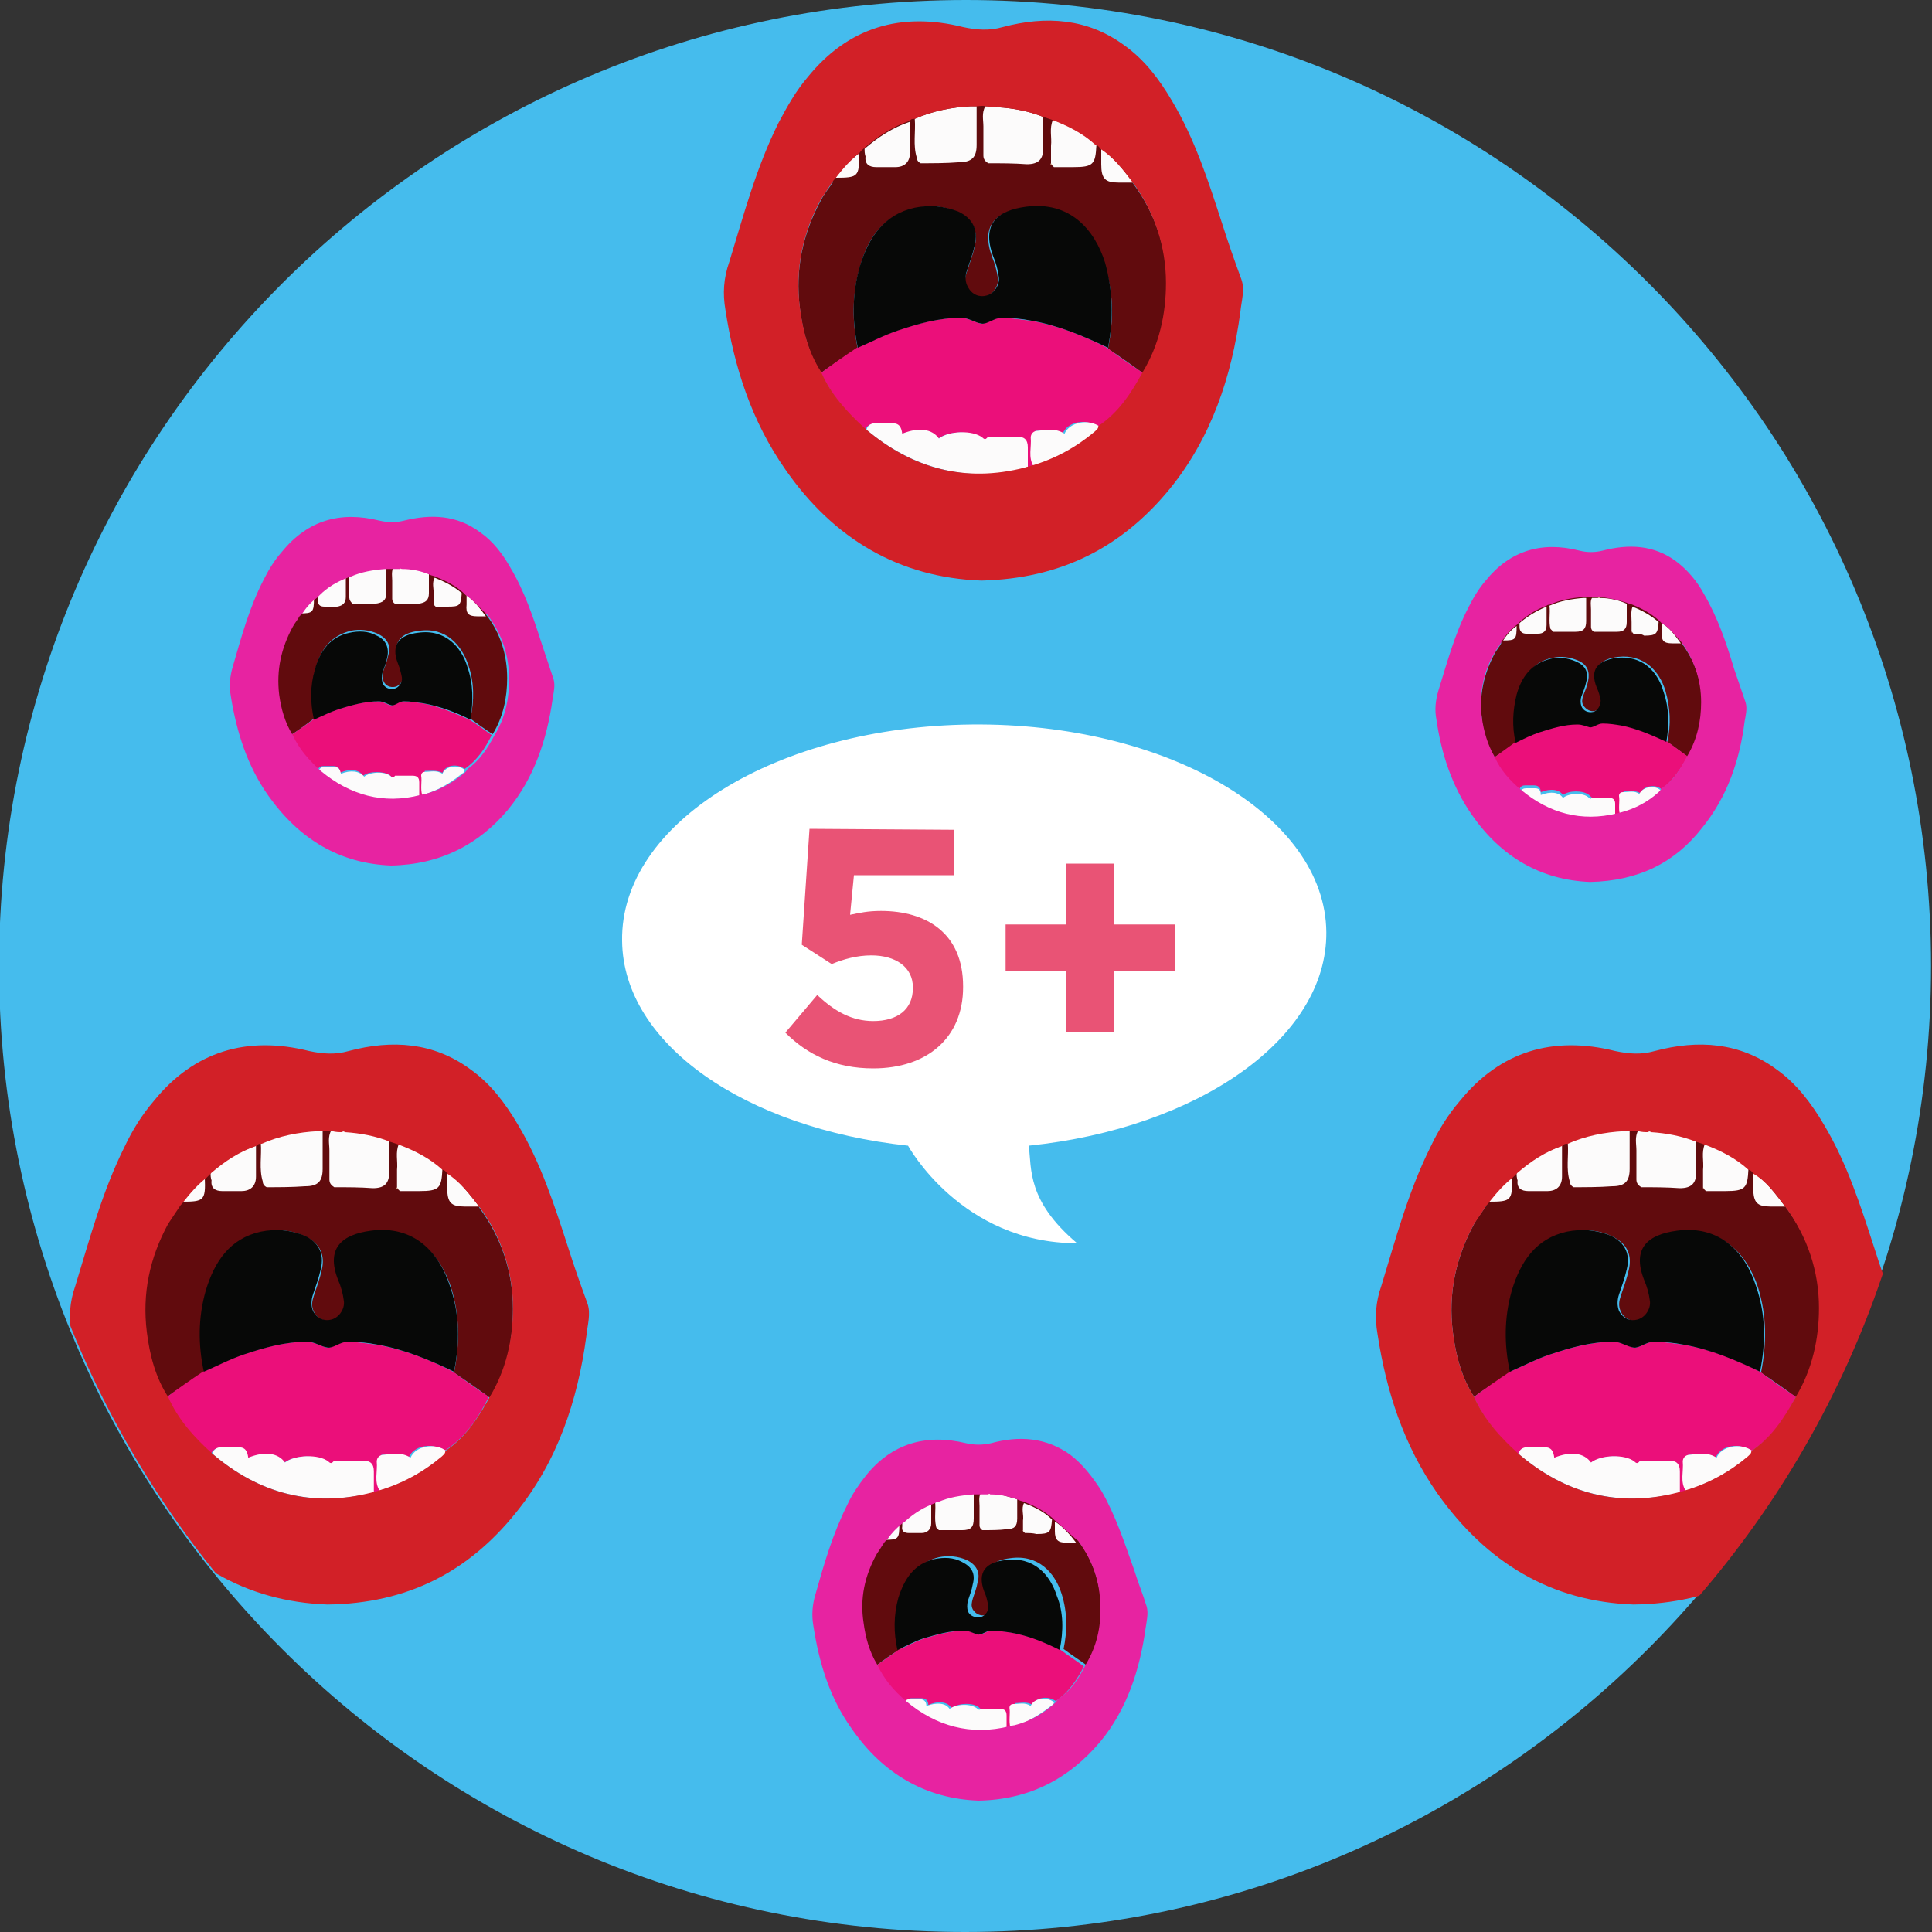 <?xml version="1.0" encoding="utf-8"?>
<!-- Generator: Adobe Illustrator 18.1.1, SVG Export Plug-In . SVG Version: 6.00 Build 0)  -->
<svg version="1.1" id="Calque_1" xmlns="http://www.w3.org/2000/svg" xmlns:xlink="http://www.w3.org/1999/xlink" x="0px" y="0px"
	 viewBox="0 0 200 200" enable-background="new 0 0 200 200" xml:space="preserve">
<rect x="0" y="0" width="200" height="200" fill="#333333" stroke="none"/>
<g>
	<g>
		<path fill="#45BCED" d="M199.9,100c0,55.2-44.8,100-100,100c-55.2,0-100-44.8-100-100S44.8,0,100,0C155.2,0,199.9,44.8,199.9,100"
			/>
	</g>
	<g>
		<defs>
			<path id="SVGID_1_" d="M0.1,100c0,55.2,44.8,100,100,100c55.2,0,100-44.8,100-100C200,44.8,155.2,0,100,0
				C44.8,0,0.1,44.8,0.1,100"/>
		</defs>
		<clipPath id="SVGID_2_">
			<use xlink:href="#SVGID_1_"  overflow="visible"/>
		</clipPath>
		<path clip-path="url(#SVGID_2_)" fill="#FFFFFF" d="M94,118.6c-16.8-1.8-29.5-10.5-29.6-21.2C64.2,85.2,80.4,75.2,100.6,75
			c20.1-0.2,36.6,9.4,36.7,21.5c0.1,11-13.3,20.3-30.8,22.1c0.3,2.4-0.2,5.7,5,10.1C99.5,128.7,94,118.6,94,118.6"/>
		<g clip-path="url(#SVGID_2_)">
			<path fill="#E95375" d="M81.3,106.9l3.3-3.9c1.8,1.7,3.6,2.7,5.8,2.7c2.5,0,4.1-1.2,4.1-3.4l0-0.1c0-2.1-1.8-3.3-4.3-3.3
				c-1.5,0-2.9,0.4-4.1,0.9L83,97.8l0.8-12l15,0.1l0,4.7l-10.4,0L88,94.7c1-0.2,1.8-0.4,3.2-0.4c4.7,0,8.5,2.3,8.5,7.8v0.1
				c0,5.2-3.7,8.4-9.3,8.4C86.5,110.6,83.6,109.2,81.3,106.9z"/>
		</g>
		<g clip-path="url(#SVGID_2_)">
			<path fill="#E95375" d="M110.4,100.5l-6.3,0l0-4.8l6.3,0l0-6.3l4.9,0l0,6.3l6.3,0l0,4.8l-6.3,0l0,6.3l-4.9,0L110.4,100.5z"/>
		</g>
		<path clip-path="url(#SVGID_2_)" fill="#610B0D" d="M152.6,144.6c-1.3-2-1.9-4.3-2.2-6.7c-0.5-4,0.3-7.7,2.2-11.2
			c0.3-0.6,0.8-1.2,1.2-1.8c-0.4-2,0.9-2.9,1.6-3c0.9-0.1,2.3-1.7,2.4-2.5c0.9,1,2.4-3.3,3.3-3.2c1.2,0.1,2.6,0.2,3-1
			c0,0.3,0.2,0.4,0.4,0.6c0.2,0.4,0.6,0.5,1,0.5c0.8,0,1.6,0,2.4,0c1.3,0.1,2.3-0.2,3.1-1.3c0,0.3,0.2,0.6,0.5,0.8
			c0,0.1,0.1,0.1,0.1,0.2c1.1,0.7,4.9,0.5,5.9-0.4c0.2-0.1,0.3-0.1,0.4,0c0,0.1,0,0.2,0,0.2c0,0.1,0,0.2,0.1,0.2
			c0.1,0.1,0.1,0.1,0.2,0.2c1,0.8,3.7,0.7,4.9-0.3c0,1.5,0.1,7.1,1.6,7.1c0.5,0,1.4,0.4,0.2,2c2.3,3.1,3.5,6.7,3.5,10.5
			c0,3.2-0.6,6.4-2.4,9.2c-1.2-0.9-2.5-1.8-3.7-2.6c0.6-3,0.6-5.9-0.3-8.8c-1.1-3.4-3.7-6.3-8.2-5.8c-3,0.4-4.6,1.8-3.4,5.1
			c0.3,0.7,0.5,1.5,0.6,2.2c0.1,0.8-0.5,1.7-1.3,1.9c-0.7,0.2-1.6-0.2-1.9-0.9c-0.3-0.6-0.2-1.1,0-1.7c0.3-0.9,0.6-1.7,0.8-2.6
			c0.4-1.6-0.2-2.8-1.7-3.5c-1.4-0.7-3-0.8-4.5-0.4c-3.3,0.7-4.9,3.1-5.7,6.1c-0.8,2.8-0.8,5.6-0.2,8.4
			C155.1,142.9,153.8,143.7,152.6,144.6"/>
		<path clip-path="url(#SVGID_2_)" fill="#EB0F7A" d="M152.6,144.6c1.2-0.9,2.5-1.8,3.7-2.6c1.4-0.6,2.7-1.3,4.2-1.8
			c2.1-0.7,4.3-1.3,6.5-1.3c0.8,0,1.4,0.4,2.1,0.6c0.6,0.1,1.3-0.6,2.1-0.6c1.1,0,2.1,0.2,3.1,0.3c2.8,0.5,5.4,1.5,7.9,2.8
			c1.2,0.9,2.5,1.8,3.7,2.6c-1.1,2.2-2.4,4.2-4.6,5.6c-1.2-0.9-3.2-0.6-3.7,0.7c-0.9-0.6-1.9-0.3-2.8-0.3c-0.3,0,0.4,4.1,0.4,4.5
			c-1.1-0.8-1.4-0.4-2.6-0.3c-0.4,0-1.7-2.7-1.9-2.3c-0.2,0.2-1.3-0.8-1.6-1.1c-1-0.9-3.4-0.8-4.5,0.1c-0.7-1-2.1-1.2-3.8-0.5
			c-0.1-0.7-0.3-1.1-1.1-1.1c-0.5,0-1.1,0-1.6,0c-0.5,0-0.8,0.2-1,0.7C155.3,148.8,153.6,147,152.6,144.6"/>
		<path clip-path="url(#SVGID_2_)" fill="#FCFBFB" d="M157.2,150.5c0.1-0.5,0.5-0.7,1-0.7c0.5,0,1.1,0,1.6,0c0.8,0,1,0.4,1.1,1.1
			c1.7-0.7,3.1-0.5,3.8,0.5c1-0.8,3.5-0.9,4.5-0.1c0.3,0.3,0.4,0.1,0.6-0.1c1,0,2,0,3,0c0.7,0,1.1,0.3,1.1,1.1c0,0.7,0,1.5,0,2.2
			C167.5,156.1,162,154.6,157.2,150.5"/>
		<path clip-path="url(#SVGID_2_)" fill="#FCFBFB" d="M162.9,122.9c-0.2-0.1-0.4-0.3-0.4-0.6c-0.4-1.3-0.1-2.6-0.2-4
			c1.8-0.8,3.8-1.2,5.8-1.3c0.1,0,0.1,0,0.2,0c0.1,0,0.2,0,0.4,0c0,1.3,0,2.7,0,4c0,1.3-0.5,1.8-1.8,1.8
			C165.5,122.9,164.2,122.9,162.9,122.9"/>
		<path clip-path="url(#SVGID_2_)" fill="#FCFBFB" d="M169.9,122.9c-0.3-0.2-0.5-0.4-0.5-0.8c0-1,0-2,0-3c0-0.7-0.2-1.4,0.2-2.1
			c0.3,0,0.6,0,1,0.1c0.1,0,0.2,0,0.3,0c1.6,0.1,3.2,0.4,4.7,1c0,1.1,0,2.1,0,3.2c0,1.2-0.5,1.7-1.7,1.7
			C172.5,122.9,171.2,122.9,169.9,122.9"/>
		<path clip-path="url(#SVGID_2_)" fill="#FCFBFB" d="M174.2,151.3c0-0.4,0.3-0.7,0.7-0.7c0.9-0.1,1.9-0.3,2.8,0.3
			c0.5-1.2,2.5-1.6,3.7-0.7c0,0.3-0.2,0.4-0.4,0.6c-2,1.6-4.1,2.8-6.5,3.5C173.9,153.4,174.3,152.3,174.2,151.3"/>
		<path clip-path="url(#SVGID_2_)" fill="#FCFBFB" d="M176.6,123.3c-0.1-0.1-0.1-0.1-0.2-0.2c0-0.1-0.1-0.1-0.1-0.2
			c0-0.1,0-0.2,0-0.2c0-0.5,0-1.1,0-1.6c0.1-0.9-0.2-1.8,0.2-2.7c1.6,0.6,3.2,1.4,4.5,2.6c-0.1,2-0.3,2.3-2.4,2.3
			C177.9,123.3,177.3,123.3,176.6,123.3"/>
		<path clip-path="url(#SVGID_2_)" fill="#FCFBFB" d="M157,121.4c1.4-1.2,2.9-2.2,4.7-2.8c0,1.1,0,2.1,0,3.2c0,1-0.6,1.5-1.5,1.5
			c-0.7,0-1.4,0-2,0c-0.7,0-1.2-0.3-1.1-1.1C157,121.9,157,121.7,157,121.4"/>
		<path clip-path="url(#SVGID_2_)" fill="#FCFBFB" d="M184.8,124.9c-0.5,0-1,0-1.5,0c-1.4,0-1.8-0.4-1.8-1.9c0-0.5,0-1.1,0-1.6
			C182.9,122.3,183.8,123.6,184.8,124.9"/>
		<path clip-path="url(#SVGID_2_)" fill="#FCFBFB" d="M156.5,121.9C156.5,121.9,156.5,121.9,156.5,121.9c0.1,2.4-0.1,2.5-2.4,2.5
			C154.8,123.4,155.5,122.6,156.5,121.9"/>
		<path clip-path="url(#SVGID_2_)" fill="#FCE1B6" d="M170.9,117.1c-0.1,0-0.2,0-0.3,0C170.6,117,170.7,117,170.9,117.1"/>
		<path clip-path="url(#SVGID_2_)" fill="#FCE1B6" d="M168.2,117.1c-0.1,0-0.1,0-0.2,0C168.1,117.1,168.2,117.1,168.2,117.1"/>
		<path clip-path="url(#SVGID_2_)" fill="#070807" d="M182.2,142c-2.5-1.2-5.1-2.3-7.9-2.8c-1-0.2-2.1-0.3-3.1-0.3
			c-0.8,0-1.5,0.7-2.1,0.6c-0.7-0.1-1.3-0.6-2.1-0.6c-2.3,0-4.4,0.6-6.5,1.3c-1.5,0.5-2.8,1.2-4.2,1.8c-0.6-2.8-0.6-5.6,0.2-8.4
			c0.9-3,2.5-5.4,5.7-6.1c1.5-0.3,3-0.2,4.5,0.4c1.5,0.7,2.1,1.9,1.7,3.5c-0.2,0.9-0.5,1.7-0.8,2.6c-0.2,0.6-0.2,1.2,0,1.7
			c0.4,0.8,1.2,1.1,1.9,0.9c0.8-0.2,1.4-1.1,1.3-1.9c-0.1-0.8-0.3-1.5-0.6-2.2c-1.3-3.3,0.4-4.7,3.4-5.1c4.5-0.6,7.1,2.3,8.2,5.8
			C182.8,136.1,182.8,139,182.2,142"/>
		<path clip-path="url(#SVGID_2_)" fill="#FCE1B6" d="M176.3,122.9c0,0.1,0.1,0.1,0.1,0.2C176.3,123.1,176.3,123,176.3,122.9"/>
		<path clip-path="url(#SVGID_2_)" fill="#D22027" d="M169.1,166.1c-8.5-0.3-15.2-4.3-20.3-11.5c-3.5-5-5.3-10.6-6.2-16.5
			c-0.3-1.7-0.2-3.3,0.4-5c1.5-4.9,2.8-9.8,5.1-14.4c0.8-1.7,1.8-3.3,3-4.7c4.2-5.2,9.7-6.8,16.1-5.2c1.4,0.3,2.7,0.4,4.1,0
			c4.5-1.2,8.8-0.9,12.6,1.9c2.1,1.5,3.6,3.5,4.9,5.7c2.4,4,3.8,8.4,5.2,12.7c0.6,1.9,1.3,3.9,2,5.8c0.4,1.1,0,2.3-0.1,3.4
			c-0.9,6.7-3,13-7.3,18.3C183.7,162.7,177.4,166,169.1,166.1 M181.5,121.5c-0.1-0.2-0.3-0.4-0.5-0.4c-1.3-1.2-2.9-2-4.5-2.6
			c-0.3-0.1-0.6-0.2-0.9-0.3c-1.5-0.6-3.1-0.9-4.7-1c-0.1-0.1-0.2-0.1-0.3,0c-0.3,0-0.6,0-1-0.1c-0.3-0.1-0.6,0-0.9,0
			c-0.1,0-0.2,0-0.4,0c-0.1,0-0.1,0-0.2,0c-2,0.1-4,0.5-5.8,1.3c-0.2,0-0.4,0-0.5,0.2c-1.8,0.6-3.3,1.6-4.7,2.8l-0.5,0.5
			c-0.9,0.7-1.7,1.6-2.4,2.5c-0.1,0.2-0.3,0.3-0.4,0.5c-0.4,0.6-0.8,1.2-1.2,1.8c-1.9,3.5-2.7,7.2-2.2,11.2c0.3,2.4,0.9,4.7,2.2,6.7
			c1,2.3,2.7,4.2,4.6,5.9c4.8,4.1,10.3,5.6,16.5,4c0.2-0.1,0.5-0.1,0.7-0.2c2.4-0.7,4.6-1.9,6.5-3.5c0.2-0.2,0.4-0.3,0.4-0.6
			c2.1-1.4,3.4-3.4,4.6-5.6c1.7-2.8,2.4-6,2.4-9.2c0-3.8-1.2-7.4-3.5-10.5C183.8,123.6,182.9,122.3,181.5,121.5"/>
		<path clip-path="url(#SVGID_2_)" fill="#610B0D" d="M17.3,144.6c-1.3-2-1.9-4.3-2.2-6.7c-0.5-4,0.3-7.7,2.2-11.2
			c0.3-0.6,0.8-1.2,1.2-1.8c-0.4-2,0.9-2.9,1.6-3c0.9-0.1,2.3-1.7,2.4-2.5c0.9,1,2.4-3.3,3.3-3.2c1.2,0.1,2.6,0.2,3-1
			c0,0.3,0.2,0.4,0.4,0.6c0.2,0.4,0.6,0.5,1,0.5c0.8,0,1.6,0,2.4,0c1.3,0.1,2.3-0.2,3.1-1.3c0,0.3,0.2,0.6,0.5,0.8
			c0,0.1,0.1,0.1,0.1,0.2c1.1,0.7,4.9,0.5,5.9-0.4c0.2-0.1,0.3-0.1,0.4,0c0,0.1,0,0.2,0,0.2c0,0.1,0,0.2,0.1,0.2
			c0.1,0.1,0.1,0.1,0.2,0.2c1,0.8,3.7,0.7,4.9-0.3c0,1.5,0.1,7.1,1.6,7.1c0.5,0,1.4,0.4,0.2,2c2.3,3.1,3.5,6.7,3.5,10.5
			c0,3.2-0.6,6.4-2.4,9.2c-1.2-0.9-2.5-1.8-3.7-2.6c0.6-3,0.6-5.9-0.3-8.8c-1.1-3.4-3.7-6.3-8.2-5.8c-3,0.4-4.6,1.8-3.4,5.1
			c0.3,0.7,0.5,1.5,0.6,2.2c0.1,0.8-0.5,1.7-1.3,1.9c-0.7,0.2-1.6-0.2-1.9-0.9c-0.3-0.6-0.2-1.1,0-1.7c0.3-0.9,0.6-1.7,0.8-2.6
			c0.4-1.6-0.2-2.8-1.7-3.5c-1.4-0.7-3-0.8-4.5-0.4c-3.3,0.7-4.9,3.1-5.7,6.1c-0.8,2.8-0.8,5.6-0.2,8.4
			C19.8,142.9,18.6,143.7,17.3,144.6"/>
		<path clip-path="url(#SVGID_2_)" fill="#EB0F7A" d="M17.3,144.6c1.2-0.9,2.5-1.8,3.7-2.6c1.4-0.6,2.7-1.3,4.2-1.8
			c2.1-0.7,4.3-1.3,6.5-1.3c0.8,0,1.4,0.4,2.1,0.6c0.6,0.1,1.3-0.6,2.1-0.6c1.1,0,2.1,0.2,3.1,0.3c2.8,0.5,5.4,1.5,7.9,2.8
			c1.2,0.9,2.5,1.8,3.7,2.6c-1.1,2.2-2.4,4.2-4.6,5.6c-1.2-0.9-3.2-0.6-3.7,0.7c-0.9-0.6-1.9-0.3-2.8-0.3c-0.3,0,0.4,4.1,0.4,4.5
			c-1.1-0.8-1.4-0.4-2.6-0.3c-0.4,0-1.7-2.7-1.9-2.3c-0.2,0.2-1.3-0.8-1.6-1.1c-1-0.9-3.4-0.8-4.5,0.1c-0.7-1-2.1-1.2-3.8-0.5
			c-0.1-0.7-0.3-1.1-1.1-1.1c-0.5,0-1.1,0-1.6,0c-0.5,0-0.8,0.2-1,0.7C20,148.8,18.4,147,17.3,144.6"/>
		<path clip-path="url(#SVGID_2_)" fill="#FCFBFB" d="M22,150.5c0.1-0.5,0.5-0.7,1-0.7c0.5,0,1.1,0,1.6,0c0.8,0,1,0.4,1.1,1.1
			c1.7-0.7,3.1-0.5,3.8,0.5c1-0.8,3.5-0.9,4.5-0.1c0.3,0.3,0.4,0.1,0.6-0.1c1,0,2,0,3,0c0.7,0,1.1,0.3,1.1,1.1c0,0.7,0,1.5,0,2.2
			C32.3,156.1,26.8,154.6,22,150.5"/>
		<path clip-path="url(#SVGID_2_)" fill="#FCFBFB" d="M27.6,122.9c-0.2-0.1-0.4-0.3-0.4-0.6c-0.4-1.3-0.1-2.6-0.2-4
			c1.8-0.8,3.8-1.2,5.8-1.3c0.1,0,0.1,0,0.2,0c0.1,0,0.2,0,0.4,0c0,1.3,0,2.7,0,4c0,1.3-0.5,1.8-1.8,1.8
			C30.2,122.9,28.9,122.9,27.6,122.9"/>
		<path clip-path="url(#SVGID_2_)" fill="#FCFBFB" d="M34.6,122.9c-0.3-0.2-0.5-0.4-0.5-0.8c0-1,0-2,0-3c0-0.7-0.2-1.4,0.2-2.1
			c0.3,0,0.6,0,1,0.1c0.1,0,0.2,0,0.3,0c1.6,0.1,3.2,0.4,4.7,1c0,1.1,0,2.1,0,3.2c0,1.2-0.5,1.7-1.7,1.7
			C37.3,122.9,36,122.9,34.6,122.9"/>
		<path clip-path="url(#SVGID_2_)" fill="#FCFBFB" d="M39,151.3c0-0.4,0.3-0.7,0.7-0.7c0.9-0.1,1.9-0.3,2.8,0.3
			c0.5-1.2,2.5-1.6,3.7-0.7c0,0.3-0.2,0.4-0.4,0.6c-2,1.6-4.1,2.8-6.5,3.5C38.7,153.4,39.1,152.3,39,151.3"/>
		<path clip-path="url(#SVGID_2_)" fill="#FCFBFB" d="M41.4,123.3c-0.1-0.1-0.1-0.1-0.2-0.2c0-0.1-0.1-0.1-0.1-0.2
			c0-0.1,0-0.2,0-0.2c0-0.5,0-1.1,0-1.6c0.1-0.9-0.2-1.8,0.2-2.7c1.6,0.6,3.2,1.4,4.5,2.6c-0.1,2-0.3,2.3-2.4,2.3
			C42.7,123.3,42,123.3,41.4,123.3"/>
		<path clip-path="url(#SVGID_2_)" fill="#FCFBFB" d="M21.8,121.4c1.4-1.2,2.9-2.2,4.7-2.8c0,1.1,0,2.1,0,3.2c0,1-0.6,1.5-1.5,1.5
			c-0.7,0-1.4,0-2,0c-0.7,0-1.2-0.3-1.1-1.1C21.8,121.9,21.8,121.7,21.8,121.4"/>
		<path clip-path="url(#SVGID_2_)" fill="#FCFBFB" d="M49.6,124.9c-0.5,0-1,0-1.5,0c-1.4,0-1.8-0.4-1.8-1.9c0-0.5,0-1.1,0-1.6
			C47.6,122.3,48.6,123.6,49.6,124.9"/>
		<path clip-path="url(#SVGID_2_)" fill="#FCFBFB" d="M21.2,121.9C21.2,121.9,21.2,121.9,21.2,121.9c0.1,2.4-0.1,2.5-2.4,2.5
			C19.5,123.4,20.3,122.6,21.2,121.9"/>
		<path clip-path="url(#SVGID_2_)" fill="#FCE1B6" d="M35.6,117.1c-0.1,0-0.2,0-0.3,0C35.4,117,35.5,117,35.6,117.1"/>
		<path clip-path="url(#SVGID_2_)" fill="#FCE1B6" d="M33,117.1c-0.1,0-0.1,0-0.2,0C32.8,117.1,32.9,117.1,33,117.1"/>
		<path clip-path="url(#SVGID_2_)" fill="#070807" d="M47,142c-2.5-1.2-5.1-2.3-7.9-2.8c-1-0.2-2.1-0.3-3.1-0.3
			c-0.8,0-1.5,0.7-2.1,0.6c-0.7-0.1-1.3-0.6-2.1-0.6c-2.3,0-4.4,0.6-6.5,1.3c-1.5,0.5-2.8,1.2-4.2,1.8c-0.6-2.8-0.6-5.6,0.2-8.4
			c0.9-3,2.5-5.4,5.7-6.1c1.5-0.3,3-0.2,4.5,0.4c1.5,0.7,2.1,1.9,1.7,3.5c-0.2,0.9-0.5,1.7-0.8,2.6c-0.2,0.6-0.2,1.2,0,1.7
			c0.4,0.8,1.2,1.1,1.9,0.9c0.8-0.2,1.4-1.1,1.3-1.9c-0.1-0.8-0.3-1.5-0.6-2.2c-1.3-3.3,0.4-4.7,3.4-5.1c4.5-0.6,7.1,2.3,8.2,5.8
			C47.6,136.1,47.6,139,47,142"/>
		<path clip-path="url(#SVGID_2_)" fill="#FCE1B6" d="M41.1,122.9c0,0.1,0.1,0.1,0.1,0.2C41.1,123.1,41,123,41.1,122.9"/>
		<path clip-path="url(#SVGID_2_)" fill="#D22027" d="M33.9,166.1c-8.5-0.3-15.2-4.3-20.3-11.5c-3.5-5-5.3-10.6-6.2-16.5
			c-0.3-1.7-0.2-3.3,0.4-5c1.5-4.9,2.8-9.8,5.1-14.4c0.8-1.7,1.8-3.3,3-4.7c4.2-5.2,9.7-6.8,16.1-5.2c1.4,0.3,2.7,0.4,4.1,0
			c4.5-1.2,8.8-0.9,12.6,1.9c2.1,1.5,3.6,3.5,4.9,5.7c2.4,4,3.8,8.4,5.2,12.7c0.6,1.9,1.3,3.9,2,5.8c0.4,1.1,0,2.3-0.1,3.4
			c-0.9,6.7-3,13-7.3,18.3C48.5,162.7,42.2,166,33.9,166.1 M46.3,121.5c-0.1-0.2-0.3-0.4-0.5-0.4c-1.3-1.2-2.9-2-4.5-2.6
			c-0.3-0.1-0.6-0.2-0.9-0.3c-1.5-0.6-3.1-0.9-4.7-1c-0.1-0.1-0.2-0.1-0.3,0c-0.3,0-0.6,0-1-0.1c-0.3-0.1-0.6,0-0.9,0
			c-0.1,0-0.2,0-0.4,0c-0.1,0-0.1,0-0.2,0c-2,0.1-4,0.5-5.8,1.3c-0.2,0-0.4,0-0.5,0.2c-1.8,0.6-3.3,1.6-4.7,2.8l-0.5,0.5
			c-0.9,0.7-1.7,1.6-2.4,2.5c-0.1,0.2-0.3,0.3-0.4,0.5c-0.4,0.6-0.8,1.2-1.2,1.8c-1.9,3.5-2.7,7.2-2.2,11.2c0.3,2.4,0.9,4.7,2.2,6.7
			c1,2.3,2.7,4.2,4.6,5.9c4.8,4.1,10.3,5.6,16.5,4c0.2-0.1,0.5-0.1,0.7-0.2c2.4-0.7,4.6-1.9,6.5-3.5c0.2-0.2,0.4-0.3,0.4-0.6
			c2.1-1.4,3.4-3.4,4.6-5.6c1.7-2.8,2.4-6,2.4-9.2c0-3.8-1.2-7.4-3.5-10.5C48.6,123.6,47.6,122.3,46.3,121.5"/>
		<path clip-path="url(#SVGID_2_)" fill="#610B0D" d="M85,38.6c-1.3-2-1.9-4.3-2.2-6.7c-0.5-4,0.3-7.7,2.2-11.2
			c0.3-0.6,0.8-1.2,1.2-1.8c-0.4-2,0.9-2.9,1.6-3c0.9-0.1,2.3-1.7,2.4-2.5c0.9,1,2.4-3.3,3.3-3.2c1.2,0.1,2.6,0.2,3-1
			c0,0.3,0.2,0.4,0.4,0.6c0.2,0.4,0.6,0.5,1,0.5c0.8,0,1.6,0,2.4,0c1.3,0.1,2.4-0.2,3.1-1.3c0,0.3,0.2,0.6,0.5,0.8
			c0,0.1,0.1,0.1,0.1,0.2c1.1,0.7,4.9,0.5,5.9-0.4c0.2-0.1,0.3-0.1,0.4,0c0,0.1,0,0.2,0,0.2c0,0.1,0,0.2,0.1,0.2
			c0.1,0.1,0.1,0.1,0.2,0.2c1,0.8,3.7,0.7,4.9-0.3c0,1.5,0.1,7.1,1.6,7.1c0.5,0,1.4,0.4,0.2,2c2.3,3.1,3.5,6.7,3.5,10.5
			c0,3.2-0.7,6.4-2.4,9.2c-1.2-0.9-2.5-1.8-3.7-2.6c0.6-3,0.6-5.9-0.4-8.8c-1.1-3.4-3.7-6.3-8.2-5.8c-3,0.4-4.6,1.8-3.4,5.1
			c0.3,0.7,0.5,1.5,0.6,2.2c0.1,0.8-0.5,1.7-1.3,1.9c-0.7,0.2-1.6-0.2-1.9-0.9c-0.3-0.6-0.2-1.1,0-1.7c0.3-0.9,0.6-1.7,0.8-2.6
			c0.4-1.6-0.2-2.8-1.7-3.5c-1.4-0.7-3-0.8-4.5-0.4c-3.3,0.7-4.9,3.1-5.7,6.1c-0.8,2.8-0.8,5.6-0.2,8.4C87.5,36.8,86.3,37.7,85,38.6
			"/>
		<path clip-path="url(#SVGID_2_)" fill="#EB0F7A" d="M85,38.6c1.2-0.9,2.5-1.8,3.7-2.6c1.4-0.6,2.7-1.3,4.2-1.8
			c2.1-0.7,4.3-1.3,6.5-1.3c0.8,0,1.4,0.4,2.1,0.6c0.6,0.1,1.3-0.6,2.1-0.6c1.1,0,2.1,0.2,3.1,0.3c2.8,0.5,5.4,1.5,7.9,2.8
			c1.2,0.9,2.5,1.8,3.7,2.6c-1.1,2.2-2.4,4.2-4.6,5.6c-1.2-0.9-3.2-0.6-3.7,0.7c-0.9-0.6-1.9-0.3-2.8-0.3c-0.3,0,0.4,4.1,0.4,4.5
			c-1.1-0.8-1.4-0.4-2.6-0.3c-0.4,0-1.7-2.7-1.9-2.3c-0.2,0.2-1.3-0.8-1.6-1.1c-1-0.9-3.4-0.8-4.5,0.1c-0.7-1-2.1-1.2-3.8-0.5
			c-0.1-0.7-0.3-1.1-1.1-1.1c-0.5,0-1.1,0-1.6,0c-0.5,0-0.8,0.2-1,0.7C87.7,42.8,86.1,40.9,85,38.6"/>
		<path clip-path="url(#SVGID_2_)" fill="#FCFBFB" d="M89.7,44.5c0.1-0.5,0.5-0.7,1-0.7c0.5,0,1.1,0,1.6,0c0.8,0,1,0.4,1.1,1.1
			c1.7-0.7,3.1-0.5,3.8,0.5c1-0.8,3.5-0.9,4.5-0.1c0.3,0.3,0.4,0.1,0.6-0.1c1,0,2,0,3,0c0.7,0,1.1,0.3,1.1,1.1c0,0.7,0,1.5,0,2.2
			C100,50,94.5,48.5,89.7,44.5"/>
		<path clip-path="url(#SVGID_2_)" fill="#FCFBFB" d="M95.3,16.9c-0.2-0.1-0.4-0.3-0.4-0.6c-0.4-1.3-0.1-2.6-0.2-4
			c1.8-0.8,3.8-1.2,5.8-1.3c0.1,0,0.1,0,0.2,0c0.1,0,0.2,0,0.4,0c0,1.3,0,2.7,0,4c0,1.3-0.5,1.8-1.9,1.8
			C97.9,16.9,96.6,16.9,95.3,16.9"/>
		<path clip-path="url(#SVGID_2_)" fill="#FCFBFB" d="M102.3,16.9c-0.3-0.2-0.5-0.4-0.5-0.8c0-1,0-2,0-3c0-0.7-0.2-1.4,0.2-2.1
			c0.3,0,0.6,0,1,0.1c0.1,0,0.2,0,0.3,0c1.6,0.1,3.2,0.4,4.7,1c0,1.1,0,2.1,0,3.2c0,1.2-0.5,1.7-1.7,1.7
			C105,16.9,103.6,16.9,102.3,16.9"/>
		<path clip-path="url(#SVGID_2_)" fill="#FCFBFB" d="M106.7,45.3c0-0.4,0.3-0.7,0.7-0.7c0.9-0.1,1.9-0.3,2.8,0.3
			c0.5-1.2,2.5-1.6,3.7-0.7c0,0.3-0.2,0.4-0.4,0.6c-2,1.6-4.1,2.8-6.5,3.5C106.4,47.3,106.8,46.3,106.7,45.3"/>
		<path clip-path="url(#SVGID_2_)" fill="#FCFBFB" d="M109.1,17.3c-0.1-0.1-0.1-0.1-0.2-0.2c0-0.1-0.1-0.1-0.1-0.2
			c0-0.1,0-0.2,0-0.2c0-0.5,0-1.1,0-1.6c0.1-0.9-0.2-1.8,0.2-2.7c1.6,0.6,3.2,1.4,4.5,2.6c-0.1,2-0.3,2.3-2.4,2.3
			C110.4,17.3,109.7,17.3,109.1,17.3"/>
		<path clip-path="url(#SVGID_2_)" fill="#FCFBFB" d="M89.5,15.4c1.4-1.2,2.9-2.2,4.7-2.8c0,1.1,0,2.1,0,3.2c0,1-0.6,1.5-1.5,1.5
			c-0.7,0-1.4,0-2,0c-0.7,0-1.2-0.3-1.1-1.1C89.5,15.9,89.5,15.6,89.5,15.4"/>
		<path clip-path="url(#SVGID_2_)" fill="#FCFBFB" d="M117.3,18.9c-0.5,0-1,0-1.5,0c-1.4,0-1.8-0.4-1.8-1.9c0-0.5,0-1.1,0-1.6
			C115.3,16.3,116.3,17.6,117.3,18.9"/>
		<path clip-path="url(#SVGID_2_)" fill="#FCFBFB" d="M88.9,15.9C88.9,15.9,88.9,15.9,88.9,15.9c0.1,2.4-0.1,2.5-2.4,2.5
			C87.2,17.4,88,16.6,88.9,15.9"/>
		<path clip-path="url(#SVGID_2_)" fill="#FCE1B6" d="M103.3,11.1c-0.1,0-0.2,0-0.3,0C103.1,11,103.2,11,103.3,11.1"/>
		<path clip-path="url(#SVGID_2_)" fill="#FCE1B6" d="M100.7,11c-0.1,0-0.1,0-0.2,0C100.5,11,100.6,11,100.7,11"/>
		<path clip-path="url(#SVGID_2_)" fill="#070807" d="M114.7,36c-2.5-1.2-5.1-2.3-7.9-2.8c-1-0.2-2.1-0.3-3.1-0.3
			c-0.8,0-1.5,0.7-2.1,0.6c-0.7-0.1-1.3-0.6-2.1-0.6c-2.3,0-4.4,0.6-6.5,1.3c-1.5,0.5-2.8,1.2-4.2,1.8c-0.6-2.8-0.6-5.6,0.2-8.4
			c0.9-3,2.5-5.4,5.7-6.1c1.5-0.3,3-0.2,4.5,0.4c1.5,0.7,2.1,1.9,1.7,3.5c-0.2,0.9-0.5,1.7-0.8,2.6c-0.2,0.6-0.2,1.2,0.1,1.7
			c0.4,0.8,1.2,1.1,1.9,0.9c0.8-0.2,1.4-1.1,1.3-1.9c-0.1-0.8-0.3-1.5-0.6-2.2c-1.2-3.3,0.4-4.7,3.4-5.1c4.5-0.6,7.1,2.3,8.2,5.8
			C115.2,30.1,115.3,33,114.7,36"/>
		<path clip-path="url(#SVGID_2_)" fill="#FCE1B6" d="M108.8,16.9c0,0.1,0.1,0.1,0.1,0.2C108.8,17.1,108.7,17,108.8,16.9"/>
		<path clip-path="url(#SVGID_2_)" fill="#D22027" d="M101.6,60.1c-8.5-0.3-15.3-4.3-20.3-11.5c-3.5-5-5.3-10.6-6.2-16.5
			c-0.3-1.7-0.2-3.3,0.4-5c1.5-4.9,2.8-9.8,5.1-14.4c0.9-1.7,1.8-3.3,3-4.7c4.2-5.2,9.7-6.8,16.1-5.2c1.4,0.3,2.7,0.4,4.1,0
			c4.5-1.2,8.8-0.9,12.6,1.9c2.1,1.5,3.6,3.5,4.9,5.7c2.4,4,3.8,8.4,5.2,12.7c0.6,1.9,1.3,3.9,2,5.8c0.4,1.1,0,2.3-0.1,3.4
			c-0.9,6.7-3,13-7.3,18.3C116.1,56.7,109.8,59.9,101.6,60.1 M113.9,15.4c-0.1-0.2-0.3-0.4-0.5-0.4c-1.3-1.2-2.9-2-4.5-2.6
			c-0.3-0.1-0.6-0.2-0.9-0.3c-1.5-0.6-3.1-0.9-4.7-1c-0.1-0.1-0.2-0.1-0.3,0l-1-0.1c-0.3-0.1-0.6,0-0.9,0c-0.1,0-0.2,0-0.4,0
			c-0.1,0-0.1,0-0.2,0c-2,0.1-4,0.5-5.8,1.3c-0.2,0-0.4,0-0.5,0.2c-1.8,0.6-3.3,1.6-4.7,2.8c-0.2,0.2-0.4,0.3-0.5,0.5
			c-0.9,0.7-1.7,1.6-2.4,2.5c-0.1,0.2-0.3,0.3-0.4,0.5c-0.4,0.6-0.8,1.2-1.2,1.8c-1.9,3.5-2.7,7.2-2.2,11.2c0.3,2.4,0.9,4.7,2.2,6.7
			c1,2.3,2.7,4.2,4.6,5.9c4.8,4.1,10.3,5.6,16.5,4c0.2-0.1,0.5-0.1,0.7-0.2c2.4-0.7,4.6-1.9,6.5-3.5c0.2-0.2,0.4-0.3,0.4-0.6
			c2.1-1.4,3.4-3.4,4.6-5.6c1.7-2.8,2.4-6,2.4-9.2c0-3.8-1.2-7.4-3.5-10.5C116.3,17.6,115.3,16.3,113.9,15.4"/>
		<path clip-path="url(#SVGID_2_)" fill="#610B0D" d="M154.7,78.4c-0.8-1.2-1.2-2.6-1.3-4c-0.3-2.4,0.2-4.6,1.3-6.7
			c0.2-0.4,0.5-0.7,0.7-1.1c-0.2-1.2,0.5-1.8,1-1.8c0.5-0.1,1.4-1,1.5-1.5c0.5,0.6,1.4-2,2-1.9c0.7,0.1,1.6,0.1,1.8-0.6
			c0,0.2,0.1,0.3,0.3,0.3c0.1,0.2,0.4,0.3,0.6,0.3c0.5,0,1,0,1.4,0c0.8,0.1,1.4-0.1,1.8-0.8c0,0.2,0.1,0.4,0.3,0.5
			c0,0,0,0.1,0.1,0.1c0.7,0.4,2.9,0.3,3.6-0.2c0.1-0.1,0.2-0.1,0.2,0c0,0,0,0.1,0,0.1c0,0.1,0,0.1,0.1,0.1c0,0,0.1,0.1,0.1,0.1
			c0.6,0.5,2.2,0.4,2.9-0.2c0,0.9,0.1,4.2,0.9,4.3c0.3,0,0.9,0.3,0.1,1.2c1.4,1.9,2.1,4,2.1,6.3c0,1.9-0.4,3.8-1.4,5.5
			c-0.7-0.5-1.5-1.1-2.2-1.6c0.4-1.8,0.3-3.6-0.2-5.3c-0.6-2-2.2-3.8-4.9-3.5c-1.8,0.2-2.8,1.1-2,3.1c0.2,0.4,0.3,0.9,0.4,1.3
			c0.1,0.5-0.3,1-0.8,1.2c-0.4,0.1-0.9-0.1-1.2-0.6c-0.2-0.3-0.1-0.7,0-1c0.2-0.5,0.4-1,0.5-1.5c0.2-1-0.1-1.7-1-2.1
			c-0.9-0.4-1.8-0.5-2.7-0.3c-2,0.4-2.9,1.9-3.5,3.7c-0.5,1.7-0.5,3.3-0.1,5L154.7,78.4z"/>
		<path clip-path="url(#SVGID_2_)" fill="#EB0F7A" d="M154.7,78.4c0.7-0.5,1.5-1.1,2.2-1.6c0.8-0.3,1.6-0.8,2.5-1.1
			c1.3-0.4,2.6-0.8,3.9-0.8c0.5,0,0.9,0.3,1.3,0.3c0.4,0.1,0.8-0.4,1.3-0.4c0.6,0,1.3,0.1,1.9,0.2c1.7,0.3,3.2,0.9,4.7,1.7
			c0.7,0.5,1.5,1.1,2.2,1.6c-0.7,1.3-1.5,2.5-2.7,3.4c-0.7-0.6-1.9-0.3-2.2,0.4c-0.5-0.3-1.1-0.2-1.7-0.2c-0.2,0,0.2,2.4,0.2,2.7
			c-0.7-0.5-0.8-0.2-1.6-0.2c-0.2,0-1-1.6-1.2-1.4c-0.1,0.1-0.8-0.5-1-0.7c-0.6-0.5-2.1-0.5-2.7,0c-0.4-0.6-1.3-0.7-2.3-0.3
			c0-0.4-0.2-0.7-0.7-0.7c-0.3,0-0.6,0-0.9,0c-0.3,0-0.5,0.1-0.6,0.4C156.3,81,155.3,79.8,154.7,78.4"/>
		<path clip-path="url(#SVGID_2_)" fill="#FCFBFB" d="M157.4,82c0.1-0.3,0.3-0.4,0.6-0.4c0.3,0,0.6,0,0.9,0c0.5,0,0.6,0.3,0.6,0.7
			c1-0.4,1.9-0.3,2.3,0.3c0.6-0.5,2.1-0.6,2.7,0c0.2,0.2,0.2,0,0.3,0c0.6,0,1.2,0,1.8,0c0.4,0,0.6,0.2,0.6,0.6c0,0.4,0,0.9,0,1.3
			C163.6,85.3,160.3,84.4,157.4,82"/>
		<path clip-path="url(#SVGID_2_)" fill="#FCFBFB" d="M160.8,65.4c-0.1-0.1-0.2-0.2-0.3-0.3c-0.2-0.8,0-1.6-0.1-2.4
			c1.1-0.5,2.3-0.7,3.5-0.8c0,0,0.1,0,0.1,0c0.1,0,0.1,0,0.2,0c0,0.8,0,1.6,0,2.4c0,0.8-0.3,1.1-1.1,1.1
			C162.4,65.4,161.6,65.4,160.8,65.4"/>
		<path clip-path="url(#SVGID_2_)" fill="#FCFBFB" d="M165,65.4c-0.2-0.1-0.3-0.3-0.3-0.5c0-0.6,0-1.2,0-1.8c0-0.4-0.1-0.9,0.1-1.2
			c0.2,0,0.4,0,0.6,0c0.1,0,0.1,0,0.2,0c1,0,1.9,0.2,2.8,0.6c0,0.6,0,1.3,0,1.9c0,0.7-0.3,1-1,1C166.6,65.4,165.8,65.4,165,65.4"/>
		<path clip-path="url(#SVGID_2_)" fill="#FCFBFB" d="M167.6,82.4c0-0.3,0.2-0.4,0.4-0.4c0.6,0,1.2-0.2,1.7,0.2
			c0.3-0.7,1.5-1,2.2-0.4c0,0.2-0.1,0.3-0.3,0.4c-1.2,0.9-2.5,1.7-3.9,2.1C167.5,83.7,167.7,83,167.6,82.4"/>
		<path clip-path="url(#SVGID_2_)" fill="#FCFBFB" d="M169.1,65.6c0,0-0.1-0.1-0.1-0.1c0,0,0-0.1-0.1-0.1c0,0,0-0.1,0-0.1
			c0-0.3,0-0.6,0-0.9c0-0.5-0.1-1.1,0.1-1.6c1,0.4,1.9,0.9,2.7,1.6c-0.1,1.2-0.2,1.4-1.5,1.4C169.9,65.6,169.5,65.6,169.1,65.6"/>
		<path clip-path="url(#SVGID_2_)" fill="#FCFBFB" d="M157.3,64.5c0.8-0.7,1.8-1.3,2.8-1.7c0,0.6,0,1.3,0,1.9c0,0.6-0.3,0.9-0.9,0.9
			c-0.4,0-0.8,0-1.2,0c-0.4,0-0.7-0.2-0.7-0.7C157.3,64.8,157.3,64.6,157.3,64.5"/>
		<path clip-path="url(#SVGID_2_)" fill="#FCFBFB" d="M174,66.6c-0.3,0-0.6,0-0.9,0c-0.9,0-1.1-0.3-1.1-1.1c0-0.3,0-0.6,0-1
			C172.9,65,173.4,65.8,174,66.6"/>
		<path clip-path="url(#SVGID_2_)" fill="#FCFBFB" d="M157,64.8C157,64.8,157,64.8,157,64.8c0,1.4-0.1,1.5-1.4,1.5
			C156,65.7,156.4,65.2,157,64.8"/>
		<path clip-path="url(#SVGID_2_)" fill="#FCE1B6" d="M165.6,61.9c-0.1,0-0.1,0-0.2,0C165.5,61.8,165.6,61.8,165.6,61.9"/>
		<path clip-path="url(#SVGID_2_)" fill="#FCE1B6" d="M164.1,61.9c0,0-0.1,0-0.1,0C164,61.9,164,61.9,164.1,61.9"/>
		<path clip-path="url(#SVGID_2_)" fill="#070807" d="M172.5,76.8c-1.5-0.7-3.1-1.4-4.7-1.7c-0.6-0.1-1.2-0.2-1.9-0.2
			c-0.5,0-0.9,0.4-1.3,0.4c-0.4-0.1-0.8-0.3-1.3-0.3c-1.4,0-2.6,0.4-3.9,0.8c-0.9,0.3-1.7,0.7-2.5,1.1c-0.4-1.7-0.3-3.4,0.1-5
			c0.5-1.8,1.5-3.2,3.5-3.7c0.9-0.2,1.8-0.1,2.7,0.3c0.9,0.4,1.3,1.1,1,2.1c-0.1,0.5-0.3,1-0.5,1.5c-0.1,0.3-0.1,0.7,0,1
			c0.2,0.5,0.7,0.7,1.2,0.6c0.5-0.1,0.8-0.7,0.8-1.2c-0.1-0.5-0.2-0.9-0.4-1.3c-0.8-2,0.2-2.8,2-3.1c2.7-0.3,4.3,1.4,4.9,3.5
			C172.8,73.3,172.8,75.1,172.5,76.8"/>
		<path clip-path="url(#SVGID_2_)" fill="#FCE1B6" d="M168.9,65.4c0,0,0,0.1,0.1,0.1C168.9,65.5,168.9,65.5,168.9,65.4"/>
		<path clip-path="url(#SVGID_2_)" fill="#E723A1" d="M164.6,91.3c-5.1-0.2-9.2-2.6-12.2-6.9c-2.1-3-3.2-6.4-3.7-9.9
			c-0.2-1-0.1-2,0.2-3c0.9-2.9,1.7-5.9,3.1-8.6c0.5-1,1.1-2,1.8-2.8c2.5-3.1,5.8-4.1,9.7-3.1c0.8,0.2,1.6,0.2,2.4,0
			c2.7-0.7,5.3-0.6,7.6,1.1c1.2,0.9,2.2,2.1,2.9,3.4c1.4,2.4,2.3,5,3.1,7.7c0.4,1.2,0.8,2.3,1.2,3.5c0.2,0.7,0,1.4-0.1,2
			c-0.5,4-1.8,7.8-4.4,11C173.4,89.3,169.6,91.2,164.6,91.3 M172,64.5c-0.1-0.1-0.2-0.2-0.3-0.3c-0.8-0.7-1.7-1.2-2.7-1.6
			c-0.2-0.1-0.4-0.1-0.6-0.2c-0.9-0.3-1.8-0.5-2.8-0.6c-0.1,0-0.1-0.1-0.2,0l-0.6,0c-0.2,0-0.4,0-0.6,0c-0.1,0-0.1,0-0.2,0l-0.1,0
			c-1.2,0.1-2.4,0.3-3.5,0.8c-0.1,0-0.2,0-0.3,0.1c-1.1,0.4-2,1-2.8,1.7c-0.1,0.1-0.2,0.2-0.3,0.3c-0.6,0.4-1,0.9-1.4,1.5
			c-0.1,0.1-0.2,0.2-0.2,0.3c-0.2,0.4-0.5,0.7-0.7,1.1c-1.2,2.1-1.6,4.3-1.3,6.7c0.2,1.4,0.6,2.8,1.3,4c0.6,1.4,1.6,2.5,2.8,3.5
			c2.9,2.4,6.2,3.3,9.9,2.4c0.1,0,0.3-0.1,0.4-0.1c1.5-0.4,2.8-1.1,3.9-2.1c0.1-0.1,0.2-0.2,0.3-0.4c1.3-0.8,2-2.1,2.7-3.4
			c1-1.7,1.4-3.6,1.4-5.5c0-2.3-0.7-4.4-2.1-6.3C173.4,65.8,172.9,65,172,64.5"/>
		<path clip-path="url(#SVGID_2_)" fill="#610B0D" d="M90.6,172.5c-0.9-1.3-1.2-2.8-1.4-4.3c-0.3-2.6,0.2-5,1.4-7.2
			c0.2-0.4,0.5-0.8,0.8-1.2c-0.2-1.3,0.6-1.9,1-2c0.6-0.1,1.5-1.1,1.6-1.6c0.6,0.6,1.5-2.2,2.2-2.1c0.8,0.1,1.7,0.1,1.9-0.7
			c0,0.2,0.1,0.3,0.3,0.4c0.2,0.2,0.4,0.3,0.7,0.3c0.5,0,1,0,1.6,0c0.8,0.1,1.5-0.1,2-0.9c0,0.2,0.1,0.4,0.3,0.5c0,0,0,0.1,0.1,0.1
			c0.7,0.5,3.1,0.3,3.8-0.2c0.1-0.1,0.2-0.1,0.3,0c0,0.1,0,0.1,0,0.1c0,0.1,0,0.1,0.1,0.1c0,0,0.1,0.1,0.1,0.1
			c0.6,0.5,2.4,0.4,3.2-0.2c0,1,0.1,4.6,1,4.6c0.3,0,0.9,0.3,0.1,1.3c1.5,2,2.2,4.3,2.3,6.8c0,2.1-0.4,4.1-1.5,6
			c-0.8-0.6-1.6-1.1-2.4-1.7c0.4-1.9,0.4-3.8-0.2-5.7c-0.7-2.2-2.4-4.1-5.3-3.7c-1.9,0.2-3,1.2-2.2,3.3c0.2,0.5,0.3,0.9,0.4,1.4
			c0.1,0.5-0.3,1.1-0.8,1.2c-0.5,0.1-1-0.1-1.3-0.6c-0.2-0.4-0.1-0.7,0-1.1c0.2-0.6,0.4-1.1,0.5-1.7c0.3-1-0.1-1.8-1.1-2.3
			c-0.9-0.4-1.9-0.5-2.9-0.3c-2.1,0.5-3.2,2-3.7,4c-0.5,1.8-0.5,3.6-0.1,5.4C92.2,171.3,91.4,171.9,90.6,172.5"/>
		<path clip-path="url(#SVGID_2_)" fill="#EB0F7A" d="M90.6,172.5c0.8-0.6,1.6-1.1,2.4-1.7c0.9-0.4,1.8-0.9,2.7-1.2
			c1.4-0.4,2.8-0.8,4.2-0.8c0.5,0,0.9,0.3,1.4,0.4c0.4,0.1,0.8-0.4,1.4-0.4c0.7,0,1.4,0.1,2,0.2c1.8,0.3,3.5,1,5.1,1.8
			c0.8,0.6,1.6,1.1,2.4,1.7c-0.7,1.4-1.6,2.7-2.9,3.6c-0.8-0.6-2.1-0.4-2.4,0.4c-0.6-0.4-1.2-0.2-1.8-0.2c-0.2,0,0.3,2.6,0.2,2.9
			c-0.7-0.5-0.9-0.2-1.7-0.2c-0.2,0-1.1-1.7-1.2-1.5c-0.1,0.1-0.8-0.5-1-0.7c-0.6-0.6-2.2-0.5-2.9,0c-0.4-0.6-1.3-0.8-2.4-0.3
			c0-0.4-0.2-0.7-0.7-0.7c-0.3,0-0.7,0-1,0c-0.3,0-0.5,0.1-0.6,0.5C92.3,175.2,91.2,174,90.6,172.5"/>
		<path clip-path="url(#SVGID_2_)" fill="#FCFBFB" d="M93.6,176.3c0.1-0.3,0.3-0.4,0.6-0.4c0.3,0,0.7,0,1,0c0.5,0,0.7,0.3,0.7,0.7
			c1.1-0.4,2-0.3,2.4,0.3c0.7-0.5,2.2-0.6,2.9,0c0.2,0.2,0.3,0,0.4,0c0.6,0,1.3,0,1.9,0c0.5,0,0.7,0.2,0.7,0.7c0,0.5,0,1,0,1.4
			C100.2,179.9,96.7,178.9,93.6,176.3"/>
		<path clip-path="url(#SVGID_2_)" fill="#FCFBFB" d="M97.2,158.4c-0.1-0.1-0.3-0.2-0.3-0.4c-0.2-0.8,0-1.7-0.1-2.6
			c1.2-0.5,2.4-0.8,3.7-0.8c0,0,0.1,0,0.1,0c0.1,0,0.2,0,0.2,0c0,0.9,0,1.7,0,2.6c0,0.9-0.3,1.2-1.2,1.2
			C98.9,158.4,98.1,158.4,97.2,158.4"/>
		<path clip-path="url(#SVGID_2_)" fill="#FCFBFB" d="M101.7,158.4c-0.2-0.1-0.3-0.3-0.3-0.5c0-0.7,0-1.3,0-2c0-0.4-0.1-0.9,0.1-1.3
			c0.2,0,0.4,0,0.6,0c0.1,0,0.1,0,0.2,0c1,0,2,0.3,3,0.6c0,0.7,0,1.4,0,2c0,0.8-0.3,1.1-1.1,1.1
			C103.5,158.4,102.6,158.4,101.7,158.4"/>
		<path clip-path="url(#SVGID_2_)" fill="#FCFBFB" d="M104.5,176.8c0-0.3,0.2-0.4,0.4-0.4c0.6,0,1.2-0.2,1.8,0.2
			c0.3-0.8,1.6-1,2.4-0.4c0,0.2-0.1,0.3-0.3,0.4c-1.3,1-2.6,1.8-4.2,2.3C104.4,178.1,104.6,177.4,104.5,176.8"/>
		<path clip-path="url(#SVGID_2_)" fill="#FCFBFB" d="M106.1,158.7c0,0-0.1-0.1-0.1-0.1c0,0-0.1-0.1-0.1-0.1c0,0,0-0.1,0-0.1
			c0-0.3,0-0.7,0-1c0.1-0.6-0.2-1.2,0.1-1.8c1.1,0.4,2.1,0.9,2.9,1.7c-0.1,1.3-0.2,1.5-1.6,1.5C106.9,158.7,106.5,158.7,106.1,158.7
			"/>
		<path clip-path="url(#SVGID_2_)" fill="#FCFBFB" d="M93.4,157.5c0.9-0.8,1.9-1.4,3-1.8c0,0.7,0,1.4,0,2c0,0.6-0.4,1-1,1
			c-0.4,0-0.9,0-1.3,0c-0.5,0-0.8-0.2-0.7-0.7C93.4,157.8,93.4,157.6,93.4,157.5"/>
		<path clip-path="url(#SVGID_2_)" fill="#FCFBFB" d="M111.4,159.7c-0.3,0-0.6,0-1,0c-0.9,0-1.2-0.3-1.2-1.2c0-0.3,0-0.7,0-1
			C110.1,158.1,110.8,158.9,111.4,159.7"/>
		<path clip-path="url(#SVGID_2_)" fill="#FCFBFB" d="M93.1,157.8C93.1,157.8,93.1,157.8,93.1,157.8c0,1.5-0.1,1.6-1.5,1.6
			C92,158.8,92.5,158.2,93.1,157.8"/>
		<path clip-path="url(#SVGID_2_)" fill="#FCE1B6" d="M102.4,154.7c-0.1,0-0.1,0-0.2,0C102.2,154.6,102.3,154.6,102.4,154.7"/>
		<path clip-path="url(#SVGID_2_)" fill="#FCE1B6" d="M100.7,154.6c0,0-0.1,0-0.1,0C100.6,154.7,100.6,154.6,100.7,154.6"/>
		<path clip-path="url(#SVGID_2_)" fill="#070807" d="M109.7,170.8c-1.6-0.8-3.3-1.5-5.1-1.8c-0.7-0.1-1.3-0.2-2-0.2
			c-0.5,0-1,0.5-1.4,0.4c-0.4-0.1-0.9-0.4-1.4-0.4c-1.5,0-2.8,0.4-4.2,0.8c-0.9,0.3-1.8,0.8-2.7,1.2c-0.4-1.8-0.4-3.6,0.1-5.4
			c0.6-1.9,1.6-3.5,3.7-4c1-0.2,2-0.2,2.9,0.3c1,0.5,1.4,1.2,1.1,2.3c-0.1,0.6-0.3,1.1-0.5,1.7c-0.1,0.4-0.1,0.8,0,1.1
			c0.2,0.5,0.8,0.7,1.3,0.6c0.5-0.1,0.9-0.7,0.8-1.2c-0.1-0.5-0.2-1-0.4-1.4c-0.8-2.1,0.2-3.1,2.2-3.3c2.9-0.4,4.6,1.5,5.3,3.7
			C110.1,166.9,110.1,168.8,109.7,170.8"/>
		<path clip-path="url(#SVGID_2_)" fill="#FCE1B6" d="M105.9,158.4c0,0,0.1,0.1,0.1,0.1C105.9,158.5,105.9,158.5,105.9,158.4"/>
		<path clip-path="url(#SVGID_2_)" fill="#E723A1" d="M101.3,186.4c-5.5-0.2-9.9-2.8-13.1-7.4c-2.3-3.2-3.4-6.8-4-10.7
			c-0.2-1.1-0.1-2.2,0.2-3.2c0.9-3.2,1.8-6.3,3.3-9.3c0.5-1.1,1.2-2.1,1.9-3c2.7-3.4,6.3-4.4,10.4-3.4c0.9,0.2,1.7,0.2,2.6,0
			c2.9-0.8,5.7-0.6,8.2,1.2c1.3,1,2.3,2.3,3.2,3.7c1.5,2.6,2.4,5.4,3.4,8.2c0.4,1.3,0.9,2.5,1.3,3.8c0.2,0.7,0,1.5-0.1,2.2
			c-0.6,4.3-1.9,8.4-4.7,11.8C110.7,184.1,106.6,186.3,101.3,186.4 M109.3,157.5c-0.1-0.1-0.2-0.2-0.3-0.3c-0.9-0.8-1.9-1.3-2.9-1.7
			c-0.2-0.1-0.4-0.1-0.6-0.2c-1-0.4-2-0.6-3-0.6c-0.1-0.1-0.1-0.1-0.2,0c-0.2,0-0.4,0-0.6,0c-0.2,0-0.4,0-0.6,0c-0.1,0-0.2,0-0.2,0
			c0,0-0.1,0-0.1,0c-1.3,0.1-2.6,0.3-3.7,0.8c-0.1,0-0.2,0-0.3,0.1c-1.1,0.4-2.1,1-3,1.8c-0.1,0.1-0.2,0.2-0.4,0.3
			c-0.6,0.5-1.1,1-1.5,1.6c-0.1,0.1-0.2,0.2-0.3,0.3c-0.3,0.4-0.5,0.8-0.8,1.2c-1.3,2.3-1.8,4.7-1.4,7.2c0.2,1.5,0.6,3,1.4,4.3
			c0.7,1.5,1.7,2.7,3,3.8c3.1,2.6,6.7,3.6,10.7,2.6c0.2,0,0.3-0.1,0.5-0.1c1.6-0.4,3-1.2,4.2-2.3c0.1-0.1,0.2-0.2,0.3-0.4
			c1.4-0.9,2.2-2.2,2.9-3.6c1.1-1.8,1.6-3.9,1.5-6c0-2.5-0.8-4.8-2.3-6.8C110.8,158.9,110.1,158.1,109.3,157.5"/>
		<path clip-path="url(#SVGID_2_)" fill="#610B0D" d="M30.1,76.1c-0.8-1.3-1.2-2.7-1.4-4.2c-0.3-2.5,0.2-4.8,1.4-7
			c0.2-0.4,0.5-0.7,0.7-1.1c-0.2-1.3,0.5-1.8,1-1.9c0.5-0.1,1.4-1,1.5-1.6c0.5,0.6,1.5-2.1,2.1-2c0.8,0.1,1.6,0.1,1.9-0.7
			c0,0.2,0.1,0.3,0.3,0.4c0.1,0.2,0.4,0.3,0.6,0.3c0.5,0,1,0,1.5,0c0.8,0.1,1.5-0.1,1.9-0.8c0,0.2,0.1,0.4,0.3,0.5
			c0,0,0,0.1,0.1,0.1c0.7,0.5,3,0.3,3.7-0.2c0.1-0.1,0.2-0.1,0.2,0c0,0,0,0.1,0,0.1c0,0.1,0,0.1,0.1,0.1c0,0,0.1,0.1,0.1,0.1
			c0.6,0.5,2.3,0.4,3.1-0.2c0,0.9,0.1,4.4,1,4.4c0.3,0,0.9,0.3,0.1,1.2c1.5,1.9,2.2,4.2,2.2,6.6c0,2-0.4,4-1.5,5.8
			c-0.8-0.5-1.6-1.1-2.3-1.6c0.4-1.9,0.4-3.7-0.2-5.5c-0.7-2.1-2.3-4-5.1-3.6c-1.9,0.2-2.9,1.2-2.1,3.2c0.2,0.5,0.3,0.9,0.4,1.4
			c0.1,0.5-0.3,1.1-0.8,1.2c-0.5,0.1-1-0.1-1.2-0.6c-0.2-0.4-0.1-0.7,0-1.1c0.2-0.5,0.4-1.1,0.5-1.6c0.3-1-0.1-1.7-1.1-2.2
			c-0.9-0.4-1.9-0.5-2.8-0.3c-2,0.5-3.1,1.9-3.6,3.8c-0.5,1.7-0.5,3.5-0.1,5.2C31.7,75,30.9,75.6,30.1,76.1"/>
		<path clip-path="url(#SVGID_2_)" fill="#EB0F7A" d="M30.1,76.1c0.8-0.5,1.6-1.1,2.3-1.6c0.9-0.4,1.7-0.8,2.6-1.1
			c1.3-0.4,2.7-0.8,4.1-0.8c0.5,0,0.9,0.3,1.3,0.4c0.4,0.1,0.8-0.4,1.3-0.4c0.7,0,1.3,0.1,2,0.2c1.7,0.3,3.3,1,4.9,1.7
			c0.8,0.5,1.6,1.1,2.3,1.6c-0.7,1.4-1.5,2.6-2.8,3.5c-0.8-0.6-2-0.4-2.3,0.4c-0.6-0.3-1.2-0.2-1.8-0.2c-0.2,0,0.2,2.5,0.2,2.8
			c-0.7-0.5-0.9-0.2-1.6-0.2c-0.2,0-1.1-1.7-1.2-1.4c-0.1,0.1-0.8-0.5-1-0.7c-0.6-0.5-2.2-0.5-2.8,0c-0.4-0.6-1.3-0.8-2.4-0.3
			c0-0.4-0.2-0.7-0.7-0.7c-0.3,0-0.7,0-1,0c-0.3,0-0.5,0.1-0.6,0.4C31.8,78.7,30.8,77.6,30.1,76.1"/>
		<path clip-path="url(#SVGID_2_)" fill="#FCFBFB" d="M33,79.8c0.1-0.3,0.3-0.4,0.6-0.4c0.3,0,0.7,0,1,0c0.5,0,0.6,0.3,0.7,0.7
			c1-0.4,1.9-0.3,2.4,0.3c0.6-0.5,2.2-0.6,2.8,0c0.2,0.2,0.3,0,0.4-0.1c0.6,0,1.2,0,1.8,0c0.5,0,0.7,0.2,0.7,0.7c0,0.5,0,0.9,0,1.4
			C39.4,83.3,36,82.3,33,79.8"/>
		<path clip-path="url(#SVGID_2_)" fill="#FCFBFB" d="M36.5,62.5c-0.1-0.1-0.2-0.2-0.3-0.4c-0.2-0.8,0-1.7-0.1-2.5
			c1.1-0.5,2.4-0.8,3.6-0.8c0,0,0.1,0,0.1,0c0.1,0,0.2,0,0.2,0c0,0.8,0,1.7,0,2.5c0,0.8-0.3,1.1-1.2,1.2
			C38.2,62.5,37.4,62.5,36.5,62.5"/>
		<path clip-path="url(#SVGID_2_)" fill="#FCFBFB" d="M40.9,62.5c-0.2-0.1-0.3-0.3-0.3-0.5c0-0.6,0-1.3,0-1.9c0-0.4-0.1-0.9,0.1-1.3
			c0.2,0,0.4,0,0.6,0c0.1,0,0.1,0,0.2,0c1,0,2,0.2,2.9,0.6c0,0.7,0,1.3,0,2c0,0.7-0.3,1-1.1,1.1C42.6,62.5,41.7,62.5,40.9,62.5"/>
		<path clip-path="url(#SVGID_2_)" fill="#FCFBFB" d="M43.6,80.3c0-0.3,0.2-0.4,0.4-0.4c0.6,0,1.2-0.2,1.8,0.2
			c0.3-0.8,1.6-1,2.3-0.4c0,0.2-0.1,0.3-0.3,0.4c-1.2,1-2.6,1.8-4.1,2.2C43.5,81.6,43.7,80.9,43.6,80.3"/>
		<path clip-path="url(#SVGID_2_)" fill="#FCFBFB" d="M45.1,62.8c0,0-0.1-0.1-0.1-0.1c0,0-0.1-0.1-0.1-0.1c0,0,0-0.1,0-0.1
			c0-0.3,0-0.7,0-1c0-0.6-0.2-1.2,0.1-1.7c1,0.4,2,0.9,2.8,1.6c-0.1,1.3-0.2,1.4-1.5,1.4C45.9,62.8,45.5,62.8,45.1,62.8"/>
		<path clip-path="url(#SVGID_2_)" fill="#FCFBFB" d="M32.9,61.6c0.9-0.8,1.8-1.4,2.9-1.8c0,0.7,0,1.3,0,2c0,0.6-0.3,0.9-0.9,1
			c-0.4,0-0.9,0-1.3,0c-0.5,0-0.7-0.2-0.7-0.7C32.9,61.9,32.9,61.7,32.9,61.6"/>
		<path clip-path="url(#SVGID_2_)" fill="#FCFBFB" d="M50.3,63.8c-0.3,0-0.6,0-0.9,0c-0.9,0-1.2-0.3-1.1-1.2l0-1
			C49.1,62.2,49.7,63,50.3,63.8"/>
		<path clip-path="url(#SVGID_2_)" fill="#FCFBFB" d="M32.5,61.9C32.5,61.9,32.5,61.9,32.5,61.9c0,1.5-0.1,1.6-1.5,1.6
			C31.5,62.8,32,62.3,32.5,61.9"/>
		<path clip-path="url(#SVGID_2_)" fill="#FCE1B6" d="M41.5,58.9c-0.1,0-0.1,0-0.2,0C41.4,58.8,41.5,58.8,41.5,58.9"/>
		<path clip-path="url(#SVGID_2_)" fill="#FCE1B6" d="M39.9,58.9c0,0-0.1,0-0.1,0C39.8,58.9,39.9,58.9,39.9,58.9"/>
		<path clip-path="url(#SVGID_2_)" fill="#070807" d="M48.7,74.5c-1.6-0.8-3.2-1.4-4.9-1.7c-0.7-0.1-1.3-0.2-2-0.2
			c-0.5,0-0.9,0.5-1.3,0.4c-0.4-0.1-0.8-0.4-1.3-0.4c-1.4,0-2.8,0.4-4.1,0.8c-0.9,0.3-1.7,0.7-2.6,1.1c-0.4-1.8-0.4-3.5,0.1-5.2
			c0.5-1.9,1.6-3.4,3.6-3.8c0.9-0.2,1.9-0.2,2.8,0.3c0.9,0.4,1.3,1.2,1.1,2.2c-0.1,0.5-0.3,1.1-0.5,1.6c-0.1,0.4-0.1,0.7,0,1.1
			c0.2,0.5,0.7,0.7,1.2,0.6c0.5-0.1,0.9-0.7,0.8-1.2c-0.1-0.5-0.2-0.9-0.4-1.4c-0.8-2,0.2-3,2.1-3.2c2.8-0.4,4.5,1.5,5.1,3.6
			C49,70.8,49,72.6,48.7,74.5"/>
		<path clip-path="url(#SVGID_2_)" fill="#FCE1B6" d="M44.9,62.5c0,0,0.1,0.1,0.1,0.1C45,62.6,44.9,62.6,44.9,62.5"/>
		<path clip-path="url(#SVGID_2_)" fill="#E723A1" d="M40.5,89.6c-5.3-0.2-9.5-2.7-12.7-7.2c-2.2-3.1-3.3-6.6-3.9-10.3
			c-0.2-1.1-0.1-2.1,0.2-3.1c0.9-3.1,1.7-6.1,3.2-9c0.5-1,1.1-2,1.9-2.9c2.7-3.3,6.1-4.2,10.1-3.2c0.9,0.2,1.7,0.2,2.5,0
			c2.8-0.7,5.5-0.6,7.9,1.2c1.3,0.9,2.3,2.2,3.1,3.6c1.5,2.5,2.4,5.2,3.3,8c0.4,1.2,0.8,2.4,1.2,3.6c0.2,0.7,0,1.4-0.1,2.1
			c-0.6,4.2-1.9,8.1-4.6,11.4C49.6,87.4,45.6,89.5,40.5,89.6 M48.2,61.6c-0.1-0.1-0.2-0.2-0.3-0.3c-0.8-0.7-1.8-1.2-2.8-1.6
			c-0.2-0.1-0.4-0.1-0.6-0.2c-0.9-0.4-1.9-0.6-2.9-0.6c-0.1,0-0.1-0.1-0.2,0c-0.2,0-0.4,0-0.6,0c-0.2,0-0.4,0-0.6,0
			c-0.1,0-0.2,0-0.2,0l-0.1,0c-1.3,0.1-2.5,0.3-3.6,0.8c-0.1,0-0.2,0-0.3,0.1c-1.1,0.4-2.1,1-2.9,1.8c-0.1,0.1-0.2,0.2-0.3,0.3
			c-0.6,0.4-1.1,1-1.5,1.6c-0.1,0.1-0.2,0.2-0.3,0.3c-0.2,0.4-0.5,0.7-0.7,1.1c-1.2,2.2-1.7,4.5-1.4,7c0.2,1.5,0.6,2.9,1.4,4.2
			c0.7,1.5,1.7,2.6,2.9,3.7c3,2.5,6.5,3.5,10.3,2.5c0.2,0,0.3-0.1,0.5-0.1c1.5-0.4,2.9-1.2,4.1-2.2c0.1-0.1,0.2-0.2,0.3-0.4
			c1.3-0.9,2.1-2.2,2.8-3.5c1.1-1.8,1.5-3.7,1.5-5.8c0-2.4-0.7-4.6-2.2-6.6C49.7,63,49.1,62.2,48.2,61.6"/>
	</g>
</g>
<g>
</g>
<g>
</g>
<g>
</g>
<g>
</g>
<g>
</g>
<g>
</g>
<g>
</g>
<g>
</g>
<g>
</g>
<g>
</g>
<g>
</g>
<g>
</g>
<g>
</g>
<g>
</g>
<g>
</g>
</svg>
